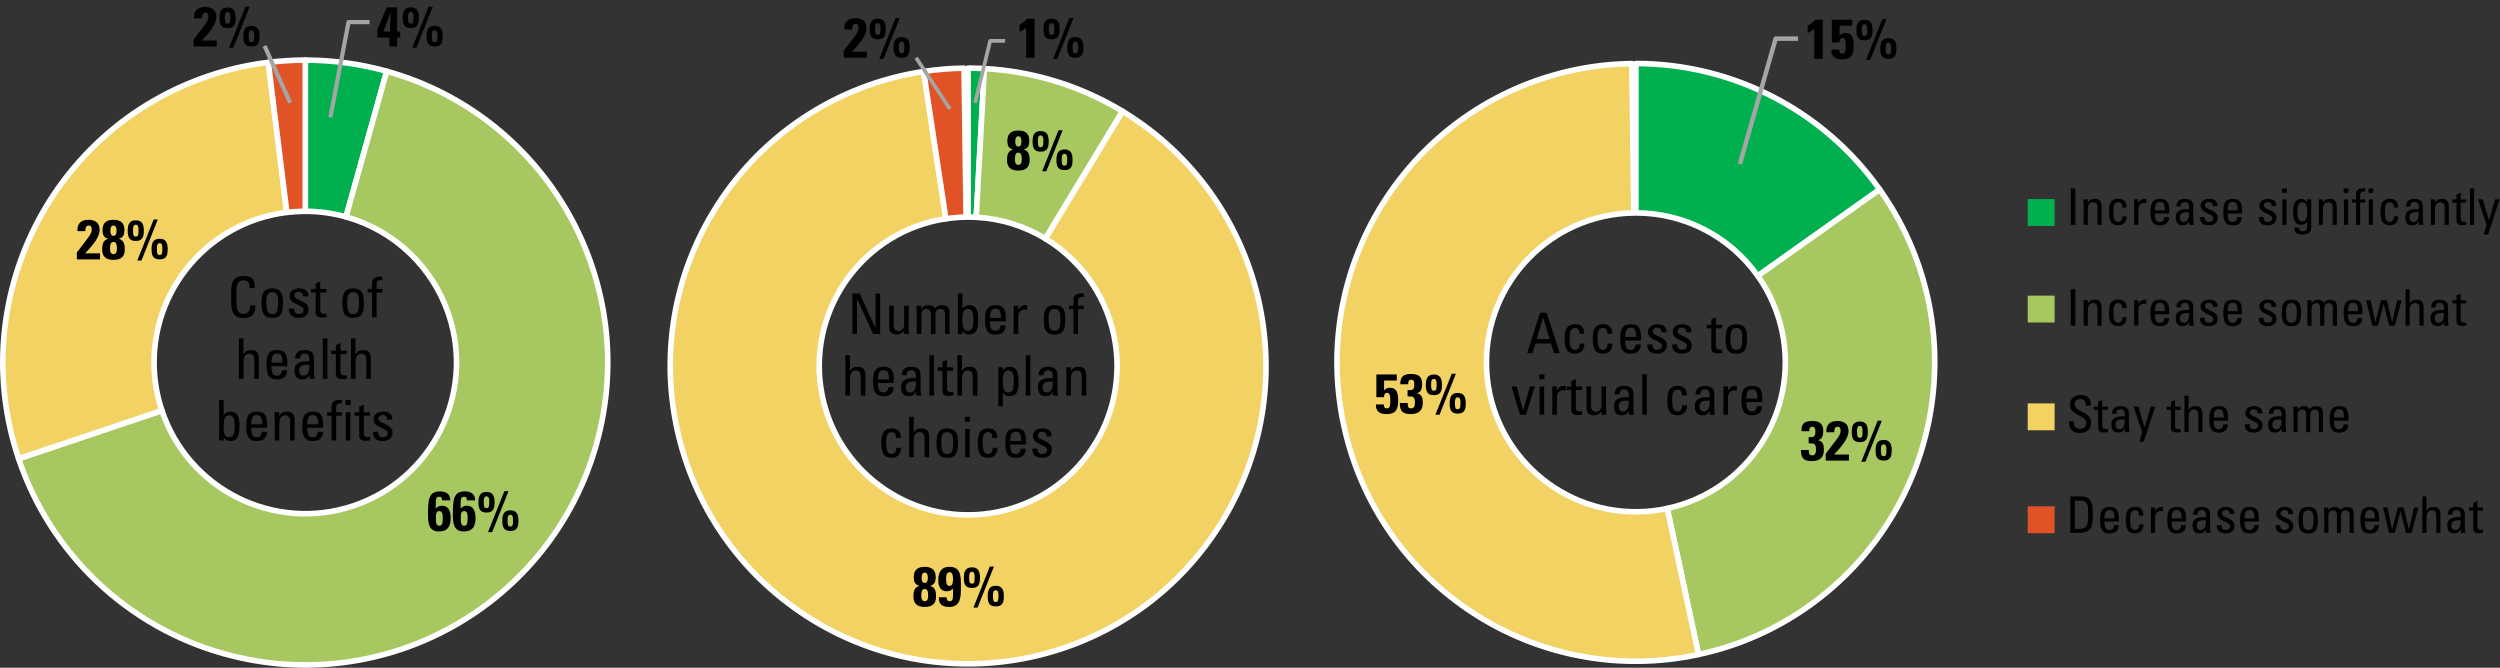 <?xml version="1.0" encoding="utf-8"?>
<!-- Generator: Adobe Illustrator 28.1.0, SVG Export Plug-In . SVG Version: 6.00 Build 0)  -->
<svg version="1.1" id="Layer_1" xmlns="http://www.w3.org/2000/svg" xmlns:xlink="http://www.w3.org/1999/xlink" x="0px" y="0px" viewBox="0 0 446.34 119.22" style="enable-background:new 0 0 446.34 119.22;" xml:space="preserve">
  <rect x="0" y="0" width="446.34" height="119.22" fill="#333333" stroke="none"/>
  <style type="text/css">
	.st0{fill:#00B04F;}
	.st1{fill:none;stroke:#FFFFFF;stroke-linejoin:round;stroke-miterlimit:10;}
	.st2{fill:#A7C861;}
	.st3{fill:#F3D264;}
	.st4{fill:#E15226;}
	.st5{fill:none;stroke:#A6A5A5;stroke-width:0.75;stroke-linejoin:round;stroke-miterlimit:10;}
	.st6{fill:none;stroke:#A6A5A5;stroke-width:0.669;stroke-linejoin:round;stroke-miterlimit:10;}
	.st7{fill:none;stroke:#A6A5A5;stroke-width:0.799;stroke-linejoin:round;stroke-miterlimit:10;}
</style>
  <g>
    <g>
      <path class="st0" d="M54.5,10.73c4.91,0,9.8,0.67,14.54,1.99l-7.27,26c-2.37-0.66-4.81-1-7.27-1V10.73z" />
      <path class="st1" d="M54.5,10.73c4.91,0,9.8,0.67,14.54,1.99l-7.27,26c-2.37-0.66-4.81-1-7.27-1L54.5,10.73z" />
    </g>
    <g>
      <path class="st2" d="M69.04,12.72c28.72,8.03,45.49,37.81,37.46,66.53c-8.03,28.72-37.81,45.49-66.53,37.46
			C22.74,111.9,9.01,98.86,3.32,81.89l25.59-8.59c4.74,14.13,20.04,21.75,34.18,17.01c14.13-4.74,21.75-20.04,17.01-34.18
			c-2.85-8.48-9.71-15-18.33-17.41L69.04,12.72z" />
      <path class="st1" d="M69.04,12.72c28.72,8.03,45.49,37.81,37.46,66.53c-8.03,28.72-37.81,45.49-66.53,37.46
			C22.74,111.9,9.01,98.86,3.32,81.89l25.59-8.59c4.74,14.13,20.04,21.75,34.18,17.01c14.13-4.74,21.75-20.04,17.01-34.18
			c-2.85-8.48-9.71-15-18.33-17.41L69.04,12.72z" />
    </g>
    <g>
      <path class="st3" d="M3.32,81.89c-9.48-28.27,5.74-58.87,34.01-68.36c3.43-1.15,6.97-1.96,10.57-2.4l3.3,26.79
			c-14.8,1.82-25.31,15.3-23.49,30.1c0.22,1.8,0.62,3.57,1.2,5.28L3.32,81.89z" />
      <path class="st1" d="M3.32,81.89c-9.48-28.27,5.74-58.87,34.01-68.36c3.43-1.15,6.97-1.96,10.57-2.4l3.3,26.79
			c-14.8,1.82-25.31,15.3-23.49,30.1c0.22,1.8,0.62,3.57,1.2,5.28L3.32,81.89z" />
    </g>
    <g>
      <path class="st4" d="M47.9,11.14c2.19-0.27,4.4-0.41,6.61-0.41v26.99c-1.1,0-2.21,0.07-3.3,0.2L47.9,11.14z" />
      <path class="st1" d="M47.9,11.14c2.19-0.27,4.4-0.41,6.61-0.41v26.99c-1.1,0-2.21,0.07-3.3,0.2L47.9,11.14z" />
    </g>
    <g>
      <polyline class="st5" points="58.98,20.94 62.23,3.94 65.97,3.94 		" />
    </g>
    <g>
      <line class="st5" x1="51.81" y1="18.35" x2="47.23" y2="8.19" />
    </g>
    <g>
      <g>
        <path d="M67.36,5.3c1.68-3.95,1.68-3.97,1.69-3.98h1.85v4.31h0.55v1.08H70.9V8.3h-1.38V6.71h-2.16V5.3z M69.64,5.63l0.09-3.33
				h-0.02l-1.27,3.33H69.64z" />
        <path d="M71.9,3.21c0-1.04,0.23-1.89,1.44-1.89c1.21,0,1.44,0.85,1.44,1.89c0,1.18-0.32,1.8-1.44,1.8
				C72.22,5.01,71.9,4.39,71.9,3.21z M73.83,3.1c0-0.35,0.02-0.99-0.49-0.99c-0.51,0-0.49,0.64-0.49,0.99
				c0,0.83,0.05,1.12,0.49,1.12C73.78,4.22,73.83,3.93,73.83,3.1z M74.35,8.51h-0.74l2.92-7.32h0.74L74.35,8.51z M76.16,6.5
				c0-1.04,0.23-1.89,1.44-1.89s1.44,0.85,1.44,1.89c0,1.18-0.32,1.8-1.44,1.8C76.48,8.3,76.16,7.68,76.16,6.5z M78.09,6.39
				c0-0.35,0.02-0.99-0.49-0.99s-0.49,0.64-0.49,0.99c0,0.83,0.05,1.12,0.49,1.12C78.04,7.51,78.09,7.22,78.09,6.39z" />
      </g>
    </g>
    <g>
      <g>
        <path d="M78.92,89.33c0.01-0.18-0.02-0.34-0.09-0.45c-0.08-0.12-0.2-0.19-0.4-0.19c-0.62,0-0.64,0.31-0.64,2.08
				c0.39-0.34,0.6-0.48,1.12-0.48c1.3,0,1.55,1.15,1.55,2.22c0,1.45-0.53,2.38-2.1,2.38c-1.82,0-1.95-1.56-1.95-2.99
				c0-2.78,0.15-4.17,2.14-4.17c1.06,0,1.85,0.45,1.84,1.6H78.92z M79.05,92.52c0-0.88-0.11-1.27-0.64-1.27
				c-0.55,0-0.59,0.51-0.59,1.39c0,0.41,0,1.23,0.58,1.23C78.88,93.86,79.05,93.6,79.05,92.52z" />
        <path d="M83.36,89.33c0.01-0.18-0.02-0.34-0.09-0.45c-0.08-0.12-0.2-0.19-0.4-0.19c-0.62,0-0.64,0.31-0.64,2.08
				c0.39-0.34,0.6-0.48,1.12-0.48c1.3,0,1.55,1.15,1.55,2.22c0,1.45-0.53,2.38-2.1,2.38c-1.82,0-1.95-1.56-1.95-2.99
				c0-2.78,0.15-4.17,2.14-4.17c1.06,0,1.85,0.45,1.84,1.6H83.36z M83.49,92.52c0-0.88-0.11-1.27-0.64-1.27
				c-0.55,0-0.59,0.51-0.59,1.39c0,0.41,0,1.23,0.58,1.23C83.32,93.86,83.49,93.6,83.49,92.52z" />
        <path d="M85.42,89.71c0-1.04,0.23-1.89,1.44-1.89c1.21,0,1.44,0.85,1.44,1.89c0,1.18-0.32,1.8-1.44,1.8
				C85.74,91.51,85.42,90.89,85.42,89.71z M87.35,89.6c0-0.35,0.02-0.99-0.49-0.99c-0.51,0-0.49,0.64-0.49,0.99
				c0,0.83,0.05,1.12,0.49,1.12C87.3,90.72,87.35,90.43,87.35,89.6z M87.87,95h-0.74l2.92-7.32h0.74L87.87,95z M89.68,93
				c0-1.04,0.23-1.89,1.44-1.89s1.44,0.85,1.44,1.89c0,1.18-0.32,1.8-1.44,1.8C90,94.79,89.68,94.17,89.68,93z M91.6,92.89
				c0-0.35,0.02-0.99-0.49-0.99s-0.49,0.64-0.49,0.99c0,0.83,0.05,1.12,0.49,1.12C91.55,94,91.6,93.72,91.6,92.89z" />
      </g>
    </g>
    <g>
      <g>
        <path d="M13.72,46.31v-1.23c2.2-2.93,2.66-3.27,2.66-4.14c0-0.35-0.13-0.68-0.53-0.68c-0.58,0-0.61,0.55-0.61,1h-1.41
				c-0.1-1.3,0.63-2.02,1.92-2.02c1.21,0,2.04,0.49,2.04,1.8c0,1.57-1.83,3.35-2.59,4.19h2.66v1.08H13.72z" />
        <path d="M18.24,44.52c0-0.86,0.13-1.57,1.03-1.89v-0.02c-0.79-0.2-0.97-0.78-0.97-1.52c0-1.27,0.67-1.85,1.96-1.85
				c1.29,0,1.96,0.58,1.96,1.85c0,0.74-0.18,1.32-0.97,1.52v0.02c0.9,0.32,1.03,1.03,1.03,1.89c0,1.31-0.7,1.88-2.02,1.88
				S18.24,45.83,18.24,44.52z M19.65,44.43c0,0.4,0.07,0.95,0.61,0.95s0.61-0.55,0.61-0.95c0-0.42,0.02-1.24-0.61-1.24
				C19.63,43.19,19.65,44.01,19.65,44.43z M19.71,41.17c0,0.36,0.05,0.94,0.55,0.94s0.55-0.58,0.55-0.94c0-0.34-0.06-0.91-0.55-0.91
				S19.71,40.83,19.71,41.17z" />
        <path d="M22.8,41.22c0-1.04,0.23-1.89,1.44-1.89c1.21,0,1.44,0.85,1.44,1.89c0,1.18-0.32,1.8-1.44,1.8
				C23.12,43.02,22.8,42.4,22.8,41.22z M24.73,41.11c0-0.35,0.02-0.99-0.49-0.99c-0.51,0-0.49,0.64-0.49,0.99
				c0,0.83,0.05,1.12,0.49,1.12C24.68,42.23,24.73,41.94,24.73,41.11z M25.25,46.52h-0.74l2.92-7.32h0.74L25.25,46.52z M27.06,44.51
				c0-1.04,0.23-1.89,1.44-1.89s1.44,0.85,1.44,1.89c0,1.18-0.32,1.8-1.44,1.8C27.38,46.31,27.06,45.69,27.06,44.51z M28.99,44.4
				c0-0.35,0.02-0.99-0.49-0.99s-0.49,0.64-0.49,0.99c0,0.83,0.05,1.12,0.49,1.12C28.94,45.52,28.99,45.23,28.99,44.4z" />
      </g>
    </g>
    <g>
      <g>
        <path d="M34.55,8.31V7.08c2.2-2.93,2.66-3.27,2.66-4.14c0-0.35-0.13-0.68-0.53-0.68c-0.58,0-0.61,0.55-0.61,1h-1.41
				c-0.1-1.3,0.63-2.02,1.92-2.02c1.21,0,2.04,0.49,2.04,1.8c0,1.57-1.83,3.35-2.59,4.19h2.66v1.08H34.55z" />
        <path d="M39.19,3.22c0-1.04,0.23-1.89,1.44-1.89c1.21,0,1.44,0.85,1.44,1.89c0,1.18-0.32,1.8-1.44,1.8
				C39.51,5.02,39.19,4.4,39.19,3.22z M41.12,3.11c0-0.35,0.02-0.99-0.49-0.99c-0.51,0-0.49,0.64-0.49,0.99
				c0,0.83,0.05,1.12,0.49,1.12C41.07,4.23,41.12,3.94,41.12,3.11z M41.64,8.52H40.9l2.92-7.32h0.74L41.64,8.52z M43.45,6.51
				c0-1.04,0.23-1.89,1.44-1.89s1.44,0.85,1.44,1.89c0,1.18-0.32,1.8-1.44,1.8C43.77,8.31,43.45,7.69,43.45,6.51z M45.38,6.4
				c0-0.35,0.02-0.99-0.49-0.99S44.4,6.05,44.4,6.4c0,0.83,0.05,1.12,0.49,1.12C45.33,7.52,45.38,7.23,45.38,6.4z" />
      </g>
    </g>
    <g>
      <g>
        <path d="M44.54,51.41c0.01-0.41-0.02-0.82-0.21-1.05c-0.19-0.23-0.62-0.31-0.81-0.31c-0.76,0-1.06,0.46-1.09,0.56
				c-0.03,0.08-0.21,0.26-0.21,1.5v1.93c0,1.77,0.58,1.98,1.29,1.98c0.28,0,1.13-0.1,1.14-1.51h0.95c0.04,2.28-1.57,2.28-2.04,2.28
				c-0.9,0-2.28-0.06-2.28-2.86v-2.04c0-2.04,0.9-2.62,2.32-2.62c1.43,0,1.98,0.74,1.89,2.14H44.54z" />
        <path d="M46.69,54.19c0-1.48,0.17-2.7,1.92-2.7s1.92,1.22,1.92,2.7c0,2.23-0.85,2.55-1.92,2.55S46.69,56.42,46.69,54.19z
				 M49.67,53.84c0-1.38-0.43-1.68-1.06-1.68c-0.63,0-1.06,0.3-1.06,1.68c0,1.64,0.21,2.23,1.06,2.23S49.67,55.48,49.67,53.84z" />
        <path d="M53.32,56.74c-1.09,0-1.77-0.48-1.74-1.64h0.93c0,0.29,0.01,0.97,0.84,0.97c0.49,0,0.87-0.25,0.87-0.77
				c0-0.9-2.52-0.92-2.52-2.43c0-0.53,0.32-1.38,1.74-1.38c0.9,0,1.67,0.43,1.6,1.43h-0.91c0.01-0.53-0.27-0.81-0.79-0.81
				c-0.44,0-0.78,0.24-0.78,0.68c0,0.89,2.52,0.87,2.52,2.41C55.08,56.31,54.32,56.74,53.32,56.74z" />
        <path d="M56.36,51.59v-0.97l0.82-0.37v1.34h1.1v0.62h-1.1v3.09c0,0.32,0,0.73,0.75,0.73c0.06,0,0.19-0.02,0.37-0.04v0.63
				c-0.27,0.02-0.54,0.08-0.81,0.08c-0.78,0-1.13-0.32-1.13-0.9v-3.59h-0.83v-0.62H56.36z" />
        <path d="M61.13,54.19c0-1.48,0.17-2.7,1.92-2.7c1.75,0,1.92,1.22,1.92,2.7c0,2.23-0.85,2.55-1.92,2.55
				C61.98,56.74,61.13,56.42,61.13,54.19z M64.11,53.84c0-1.38-0.43-1.68-1.06-1.68c-0.63,0-1.06,0.3-1.06,1.68
				c0,1.64,0.21,2.23,1.06,2.23S64.11,55.48,64.11,53.84z" />
        <path d="M66.42,51.59v-0.98c0-1.02,0.72-1.22,1.45-1.22c0.17,0,0.27,0.01,0.39,0.03v0.59c-0.87-0.06-1.02,0.31-1.02,0.72v0.86
				h1.02v0.62h-1.02v4.43h-0.82v-4.43h-0.78v-0.62H66.42z" />
        <path d="M45.4,67.64v-3.42c0-0.62-0.2-1.06-0.9-1.06c-0.82,0-1.03,0.66-1.03,1.51v2.97h-0.82v-7.22h0.82v2.82h0.04
				c0.33-0.59,0.71-0.75,1.37-0.75c0.86,0,1.34,0.43,1.34,1.57v3.58H45.4z" />
        <path d="M48.46,65.38c0,1.41,0.38,1.69,1.02,1.69c0.56,0,0.85-0.45,0.88-0.96h0.9c-0.01,1.12-0.7,1.63-1.76,1.63
				c-1.07,0-1.92-0.32-1.92-2.55c0-1.48,0.17-2.7,1.92-2.7c1.44,0,1.8,0.79,1.8,2.46v0.43H48.46z M50.43,64.76
				c0-1.47-0.41-1.65-1.01-1.65c-0.52,0-0.95,0.25-0.96,1.65H50.43z" />
        <path d="M55.26,66.91h-0.02c-0.25,0.58-0.64,0.83-1.27,0.83c-1.07,0-1.38-0.69-1.38-1.66c0-1.53,1.5-1.6,2.65-1.57
				c0.02-0.67,0.03-1.4-0.85-1.4c-0.55,0-0.84,0.37-0.79,0.9h-0.89c0.04-1.13,0.64-1.52,1.71-1.52c1.3,0,1.64,0.67,1.64,1.52v2.43
				c0,0.4,0.04,0.81,0.1,1.2h-0.9V66.91z M53.41,66.14c0,0.49,0.24,0.93,0.79,0.93c0.5,0,1.12-0.31,1.04-1.94
				C54.46,65.14,53.41,65.07,53.41,66.14z" />
        <path d="M58.46,67.64h-0.82v-7.22h0.82V67.64z" />
        <path d="M59.97,62.59v-0.97l0.82-0.37v1.34h1.1v0.62h-1.1v3.09c0,0.32,0,0.73,0.75,0.73c0.06,0,0.19-0.02,0.37-0.04v0.63
				c-0.27,0.02-0.54,0.08-0.81,0.08c-0.78,0-1.13-0.32-1.13-0.9v-3.59h-0.83v-0.62H59.97z" />
        <path d="M65.4,67.64v-3.42c0-0.62-0.2-1.06-0.9-1.06c-0.82,0-1.03,0.66-1.03,1.51v2.97h-0.82v-7.22h0.82v2.82h0.04
				c0.33-0.59,0.71-0.75,1.37-0.75c0.86,0,1.34,0.43,1.34,1.57v3.58H65.4z" />
        <path d="M39.94,78.64h-0.82v-7.22h0.82v2.68h0.03c0.28-0.4,0.63-0.61,1.11-0.61c1.63,0,1.67,1.45,1.67,2.71
				c0,2.22-0.82,2.54-1.63,2.54c-0.53,0-0.88-0.23-1.16-0.7h-0.02V78.64z M40.86,78.06c1.03,0,1.03-1.1,1.03-1.86
				c0-1.35-0.12-2.05-1-2.05c-0.91,0-0.95,1.08-0.95,1.75C39.94,76.68,39.85,78.06,40.86,78.06z" />
        <path d="M44.85,76.38c0,1.41,0.38,1.69,1.02,1.69c0.56,0,0.85-0.45,0.88-0.96h0.9c-0.01,1.12-0.7,1.63-1.76,1.63
				c-1.07,0-1.92-0.32-1.92-2.55c0-1.48,0.17-2.7,1.92-2.7c1.44,0,1.8,0.79,1.8,2.46v0.43H44.85z M46.82,75.76
				c0-1.47-0.41-1.65-1.01-1.65c-0.52,0-0.95,0.25-0.96,1.65H46.82z" />
        <path d="M51.79,78.64v-3.5c0-0.54-0.19-0.98-0.89-0.98c-0.9,0-1.03,0.8-1.03,1.49v2.99h-0.82v-4c0-0.35-0.02-0.7-0.05-1.05h0.87
				v0.65h0.04c0.32-0.57,0.7-0.75,1.35-0.75c1.08,0,1.35,0.65,1.35,1.65v3.5H51.79z" />
        <path d="M54.85,76.38c0,1.41,0.38,1.69,1.02,1.69c0.56,0,0.85-0.45,0.88-0.96h0.9c-0.01,1.12-0.7,1.63-1.76,1.63
				c-1.07,0-1.92-0.32-1.92-2.55c0-1.48,0.17-2.7,1.92-2.7c1.44,0,1.8,0.79,1.8,2.46v0.43H54.85z M56.82,75.76
				c0-1.47-0.41-1.65-1.01-1.65c-0.52,0-0.95,0.25-0.96,1.65H56.82z" />
        <path d="M59.2,73.59v-0.98c0-1.02,0.72-1.22,1.45-1.22c0.17,0,0.27,0.01,0.39,0.03v0.59c-0.87-0.06-1.02,0.31-1.02,0.72v0.86
				h1.02v0.62h-1.02v4.43H59.2v-4.43h-0.78v-0.62H59.2z M61.69,71.42h0.92v0.88h-0.92V71.42z M62.56,78.64h-0.82v-5.05h0.82V78.64z" />
        <path d="M64.14,73.59v-0.97l0.82-0.37v1.34h1.1v0.62h-1.1v3.09c0,0.32,0,0.73,0.75,0.73c0.06,0,0.19-0.02,0.37-0.04v0.63
				c-0.27,0.02-0.54,0.08-0.81,0.08c-0.78,0-1.13-0.32-1.13-0.9v-3.59h-0.83v-0.62H64.14z" />
        <path d="M68.32,78.73c-1.09,0-1.77-0.48-1.74-1.64h0.93c0,0.29,0.01,0.97,0.84,0.97c0.49,0,0.87-0.25,0.87-0.77
				c0-0.9-2.52-0.92-2.52-2.43c0-0.53,0.32-1.38,1.74-1.38c0.9,0,1.67,0.43,1.6,1.43h-0.91c0.01-0.53-0.27-0.81-0.79-0.81
				c-0.44,0-0.78,0.24-0.78,0.68c0,0.89,2.52,0.87,2.52,2.41C70.08,78.31,69.32,78.73,68.32,78.73z" />
      </g>
    </g>
    <g>
      <path class="st0" d="M172.85,12.16c0.97,0,1.93,0.03,2.9,0.08l-1.45,26.55c-0.48-0.03-0.97-0.04-1.45-0.04V12.16z" />
      <path class="st1" d="M172.85,12.16c0.97,0,1.93,0.03,2.9,0.08l-1.45,26.55c-0.48-0.03-0.97-0.04-1.45-0.04L172.85,12.16z" />
    </g>
    <g>
      <path class="st2" d="M175.74,12.24c8.73,0.48,17.2,3.1,24.68,7.63l-13.79,22.73c-3.74-2.27-7.98-3.58-12.34-3.81L175.74,12.24z" />
      <path class="st1" d="M175.74,12.24c8.73,0.48,17.2,3.1,24.68,7.63l-13.79,22.73c-3.74-2.27-7.98-3.58-12.34-3.81L175.74,12.24z" />
    </g>
    <g>
      <path class="st3" d="M200.42,19.87c25.11,15.23,33.12,47.93,17.89,73.04c-15.23,25.11-47.93,33.12-73.04,17.89
			c-25.11-15.23-33.12-47.93-17.89-73.04c8.18-13.49,21.93-22.65,37.53-25l3.97,26.29c-14.52,2.19-24.51,15.74-22.32,30.26
			c2.19,14.52,15.74,24.51,30.26,22.32c14.52-2.19,24.51-15.74,22.32-30.26c-1.18-7.8-5.76-14.67-12.5-18.76L200.42,19.87z" />
      <path class="st1" d="M200.42,19.87c25.11,15.23,33.12,47.93,17.89,73.04s-47.93,33.12-73.04,17.89
			c-25.11-15.23-33.12-47.93-17.89-73.04c8.18-13.49,21.93-22.65,37.53-25l3.97,26.29c-14.52,2.19-24.51,15.74-22.32,30.26
			c2.19,14.52,15.74,24.51,30.26,22.32c14.52-2.19,24.51-15.74,22.32-30.26c-1.18-7.8-5.76-14.67-12.5-18.76L200.42,19.87z" />
    </g>
    <g>
      <path class="st4" d="M164.9,12.76c2.39-0.36,4.8-0.56,7.22-0.59l0.36,26.59c-1.21,0.02-2.41,0.12-3.61,0.3L164.9,12.76z" />
      <path class="st1" d="M164.9,12.76c2.39-0.36,4.8-0.56,7.22-0.59l0.36,26.59c-1.21,0.02-2.41,0.12-3.61,0.3L164.9,12.76z" />
    </g>
    <g>
      <polyline class="st6" points="174.1,18.35 176.78,7.3 179.45,7.3 		" />
    </g>
    <g>
      <line class="st6" x1="169.58" y1="19.45" x2="163.56" y2="10.31" />
    </g>
    <g>
      <g>
        <g>
          <path d="M182.03,4.41c0.5-0.28,0.99-0.61,1.35-1.08h1.34v6.98h-1.51V4.94c-0.36,0.3-0.77,0.56-1.18,0.78V4.41z" />
          <path d="M186.3,5.22c0-1.04,0.23-1.89,1.44-1.89c1.21,0,1.44,0.85,1.44,1.89c0,1.18-0.32,1.8-1.44,1.8
					C186.62,7.02,186.3,6.4,186.3,5.22z M188.23,5.11c0-0.35,0.02-0.99-0.49-0.99c-0.51,0-0.49,0.64-0.49,0.99
					c0,0.83,0.05,1.12,0.49,1.12C188.18,6.23,188.23,5.94,188.23,5.11z M188.75,10.52h-0.74l2.92-7.32h0.74L188.75,10.52z
					 M190.55,8.51c0-1.04,0.23-1.89,1.44-1.89s1.44,0.85,1.44,1.89c0,1.18-0.32,1.8-1.44,1.8C190.87,10.31,190.55,9.69,190.55,8.51z
					 M192.48,8.4c0-0.35,0.02-0.99-0.49-0.99s-0.49,0.64-0.49,0.99c0,0.83,0.05,1.12,0.49,1.12C192.43,9.52,192.48,9.23,192.48,8.4z
					" />
        </g>
      </g>
    </g>
    <g>
      <g>
        <g>
          <path d="M179.79,28.58c0-0.86,0.13-1.57,1.03-1.89v-0.02c-0.79-0.2-0.97-0.78-0.97-1.52c0-1.27,0.67-1.85,1.96-1.85
					c1.29,0,1.96,0.58,1.96,1.85c0,0.74-0.18,1.32-0.97,1.52v0.02c0.9,0.32,1.03,1.03,1.03,1.89c0,1.31-0.7,1.88-2.02,1.88
					S179.79,29.89,179.79,28.58z M181.2,28.49c0,0.4,0.07,0.95,0.61,0.95s0.61-0.55,0.61-0.95c0-0.42,0.02-1.24-0.61-1.24
					C181.18,27.25,181.2,28.07,181.2,28.49z M181.26,25.23c0,0.36,0.05,0.94,0.55,0.94c0.5,0,0.55-0.58,0.55-0.94
					c0-0.34-0.06-0.91-0.55-0.91S181.26,24.89,181.26,25.23z" />
          <path d="M184.35,25.28c0-1.04,0.23-1.89,1.44-1.89c1.21,0,1.44,0.85,1.44,1.89c0,1.18-0.32,1.8-1.44,1.8
					C184.67,27.08,184.35,26.46,184.35,25.28z M186.28,25.17c0-0.35,0.02-0.99-0.49-0.99c-0.51,0-0.49,0.64-0.49,0.99
					c0,0.83,0.05,1.12,0.49,1.12C186.23,26.29,186.28,26,186.28,25.17z M186.8,30.58h-0.74l2.92-7.32h0.74L186.8,30.58z
					 M188.61,28.57c0-1.04,0.23-1.89,1.44-1.89s1.44,0.85,1.44,1.89c0,1.18-0.32,1.8-1.44,1.8
					C188.93,30.37,188.61,29.75,188.61,28.57z M190.54,28.46c0-0.35,0.02-0.99-0.49-0.99s-0.49,0.64-0.49,0.99
					c0,0.83,0.05,1.12,0.49,1.12C190.49,29.58,190.54,29.29,190.54,28.46z" />
        </g>
      </g>
    </g>
    <g>
      <g>
        <g>
          <path d="M163.08,106.48c0-0.86,0.13-1.57,1.03-1.89v-0.02c-0.79-0.2-0.97-0.78-0.97-1.52c0-1.27,0.67-1.85,1.96-1.85
					c1.29,0,1.96,0.58,1.96,1.85c0,0.74-0.18,1.32-0.97,1.52v0.02c0.9,0.32,1.03,1.03,1.03,1.89c0,1.31-0.7,1.88-2.02,1.88
					S163.08,107.79,163.08,106.48z M164.49,106.39c0,0.4,0.07,0.95,0.61,0.95s0.61-0.55,0.61-0.95c0-0.42,0.02-1.24-0.61-1.24
					C164.47,105.15,164.49,105.97,164.49,106.39z M164.55,103.13c0,0.36,0.05,0.94,0.55,0.94c0.5,0,0.55-0.58,0.55-0.94
					c0-0.34-0.06-0.91-0.55-0.91S164.55,102.79,164.55,103.13z" />
          <path d="M169.01,106.63c0,0.18,0.02,0.36,0.1,0.49s0.21,0.22,0.42,0.22c0.7,0,0.62-0.57,0.62-2.23
					c-0.32,0.32-0.71,0.46-1.16,0.46c-1.07,0-1.48-0.96-1.48-1.89c0-1.37,0.42-2.48,1.99-2.48c2.07,0,2.06,1.65,2.06,3.61
					c0,1.72-0.03,3.55-2.07,3.55c-1.21,0-1.91-0.41-1.88-1.73H169.01z M169.52,104.61c0.6,0,0.63-0.81,0.63-1.24
					c0-0.44-0.02-1.21-0.62-1.21c-0.61,0-0.61,0.81-0.61,1.24S168.92,104.61,169.52,104.61z" />
          <path d="M172.08,103.18c0-1.04,0.23-1.89,1.44-1.89c1.21,0,1.44,0.85,1.44,1.89c0,1.18-0.32,1.8-1.44,1.8
					C172.4,104.98,172.08,104.36,172.08,103.18z M174.01,103.07c0-0.35,0.02-0.99-0.49-0.99c-0.51,0-0.49,0.64-0.49,0.99
					c0,0.83,0.05,1.12,0.49,1.12C173.96,104.19,174.01,103.9,174.01,103.07z M174.53,108.48h-0.74l2.92-7.32h0.74L174.53,108.48z
					 M176.34,106.47c0-1.04,0.23-1.89,1.44-1.89s1.44,0.85,1.44,1.89c0,1.18-0.32,1.8-1.44,1.8
					C176.65,108.27,176.34,107.65,176.34,106.47z M178.26,106.36c0-0.35,0.02-0.99-0.49-0.99s-0.49,0.64-0.49,0.99
					c0,0.83,0.05,1.12,0.49,1.12C178.21,107.48,178.26,107.19,178.26,106.36z" />
        </g>
      </g>
    </g>
    <g>
      <g>
        <g>
          <path d="M150.63,10.31V9.08c2.2-2.93,2.66-3.27,2.66-4.14c0-0.35-0.13-0.68-0.53-0.68c-0.58,0-0.61,0.55-0.61,1h-1.41
					c-0.1-1.3,0.63-2.02,1.92-2.02c1.21,0,2.04,0.49,2.04,1.8c0,1.57-1.83,3.35-2.59,4.19h2.66v1.08H150.63z" />
          <path d="M155.27,5.22c0-1.04,0.23-1.89,1.44-1.89c1.21,0,1.44,0.85,1.44,1.89c0,1.18-0.32,1.8-1.44,1.8
					C155.59,7.02,155.27,6.4,155.27,5.22z M157.2,5.11c0-0.35,0.02-0.99-0.49-0.99c-0.51,0-0.49,0.64-0.49,0.99
					c0,0.83,0.05,1.12,0.49,1.12C157.15,6.23,157.2,5.94,157.2,5.11z M157.72,10.52h-0.74l2.92-7.32h0.74L157.72,10.52z
					 M159.53,8.51c0-1.04,0.23-1.89,1.44-1.89s1.44,0.85,1.44,1.89c0,1.18-0.32,1.8-1.44,1.8C159.85,10.31,159.53,9.69,159.53,8.51z
					 M161.46,8.4c0-0.35,0.02-0.99-0.49-0.99s-0.49,0.64-0.49,0.99c0,0.83,0.05,1.12,0.49,1.12C161.41,9.52,161.46,9.23,161.46,8.4z
					" />
        </g>
      </g>
    </g>
    <g>
      <g>
        <path d="M157.14,52.41v7.22h-1.26l-2.85-6.26h-0.02v6.26h-0.82v-7.22h1.3l2.81,6.18h0.02v-6.18H157.14z" />
        <path d="M161.42,54.58h0.82v4c0,0.35,0.02,0.7,0.05,1.05h-0.87v-0.61h-0.03c-0.27,0.46-0.75,0.71-1.28,0.71
				c-0.88,0-1.36-0.44-1.36-1.3v-3.85h0.82v3.5c0,0.61,0.28,1.02,0.86,1.02c0.44,0,0.99-0.33,0.99-1.17V54.58z" />
        <path d="M166.2,59.63v-3.5c0-0.51-0.14-0.98-0.8-0.98c-0.25,0-0.59,0.15-0.71,0.34c-0.15,0.25-0.19,0.55-0.19,0.74v3.4h-0.82v-4
				c0-0.35-0.02-0.7-0.05-1.05h0.87v0.63h0.02c0.24-0.54,0.67-0.73,1.26-0.73c0.46,0,0.99,0.19,1.18,0.65
				c0.28-0.54,0.74-0.65,1.2-0.65c0.53,0,1.38,0.12,1.38,1.31v3.84h-0.82v-3.5c0-0.51-0.14-0.98-0.8-0.98
				c-0.31,0-0.4,0.01-0.62,0.19c-0.24,0.2-0.28,0.7-0.28,0.89v3.4H166.2z" />
        <path d="M171.83,59.63h-0.82v-7.22h0.82v2.68h0.03c0.28-0.4,0.63-0.61,1.11-0.61c1.63,0,1.67,1.45,1.67,2.71
				c0,2.22-0.82,2.54-1.63,2.54c-0.53,0-0.88-0.23-1.16-0.7h-0.02V59.63z M172.75,59.06c1.03,0,1.03-1.1,1.03-1.86
				c0-1.35-0.12-2.05-1-2.05c-0.91,0-0.95,1.08-0.95,1.75C171.83,57.67,171.74,59.06,172.75,59.06z" />
        <path d="M176.74,57.37c0,1.41,0.38,1.69,1.02,1.69c0.56,0,0.85-0.45,0.88-0.96h0.9c-0.01,1.12-0.7,1.63-1.76,1.63
				c-1.07,0-1.92-0.32-1.92-2.55c0-1.48,0.17-2.7,1.92-2.7c1.44,0,1.8,0.79,1.8,2.46v0.43H176.74z M178.71,56.75
				c0-1.47-0.41-1.65-1.01-1.65c-0.52,0-0.95,0.25-0.96,1.65H178.71z" />
        <path d="M181.8,55.34h0.02c0.34-0.77,0.76-0.86,1.56-0.86v0.85c-0.07-0.01-0.15-0.02-0.22-0.03c-0.07-0.01-0.14-0.02-0.22-0.02
				c-0.91,0-1.14,0.69-1.14,1.37v2.98h-0.82v-5.05h0.82V55.34z" />
        <path d="M186.36,57.18c0-1.48,0.17-2.7,1.92-2.7s1.92,1.22,1.92,2.7c0,2.23-0.85,2.55-1.92,2.55S186.36,59.41,186.36,57.18z
				 M189.33,56.83c0-1.38-0.43-1.68-1.06-1.68c-0.63,0-1.06,0.3-1.06,1.68c0,1.64,0.21,2.23,1.06,2.23S189.33,58.47,189.33,56.83z" />
        <path d="M191.65,54.58V53.6c0-1.02,0.72-1.22,1.45-1.22c0.17,0,0.27,0.01,0.39,0.03V53c-0.87-0.06-1.02,0.31-1.02,0.72v0.86h1.02
				v0.62h-1.02v4.43h-0.82V55.2h-0.78v-0.62H191.65z" />
        <path d="M153.68,70.63v-3.42c0-0.62-0.2-1.06-0.9-1.06c-0.82,0-1.03,0.66-1.03,1.51v2.97h-0.82v-7.22h0.82v2.82h0.04
				c0.33-0.59,0.71-0.75,1.37-0.75c0.86,0,1.34,0.43,1.34,1.57v3.58H153.68z" />
        <path d="M156.75,68.37c0,1.41,0.38,1.69,1.02,1.69c0.56,0,0.85-0.45,0.88-0.96h0.9c-0.01,1.12-0.7,1.63-1.76,1.63
				c-1.07,0-1.92-0.32-1.92-2.55c0-1.48,0.17-2.7,1.92-2.7c1.44,0,1.8,0.79,1.8,2.46v0.43H156.75z M158.71,67.75
				c0-1.47-0.41-1.65-1.01-1.65c-0.52,0-0.95,0.25-0.96,1.65H158.71z" />
        <path d="M163.54,69.9h-0.02c-0.25,0.58-0.64,0.83-1.27,0.83c-1.07,0-1.38-0.69-1.38-1.66c0-1.53,1.5-1.6,2.65-1.57
				c0.02-0.67,0.03-1.4-0.85-1.4c-0.55,0-0.84,0.37-0.79,0.9H161c0.04-1.13,0.64-1.52,1.71-1.52c1.3,0,1.64,0.67,1.64,1.52v2.43
				c0,0.4,0.04,0.81,0.1,1.2h-0.9V69.9z M161.7,69.13c0,0.49,0.24,0.93,0.79,0.93c0.5,0,1.12-0.31,1.04-1.94
				C162.74,68.13,161.7,68.06,161.7,69.13z" />
        <path d="M166.75,70.63h-0.82v-7.22h0.82V70.63z" />
        <path d="M168.26,65.58v-0.97l0.82-0.37v1.34h1.1v0.62h-1.1v3.09c0,0.32,0,0.73,0.75,0.73c0.06,0,0.19-0.02,0.37-0.04v0.63
				c-0.27,0.02-0.54,0.08-0.81,0.08c-0.78,0-1.13-0.32-1.13-0.9V66.2h-0.83v-0.62H168.26z" />
        <path d="M173.68,70.63v-3.42c0-0.62-0.2-1.06-0.9-1.06c-0.82,0-1.03,0.66-1.03,1.51v2.97h-0.82v-7.22h0.82v2.82h0.04
				c0.33-0.59,0.71-0.75,1.37-0.75c0.86,0,1.34,0.43,1.34,1.57v3.58H173.68z" />
        <path d="M179.05,66.18h0.02c0.28-0.47,0.63-0.7,1.16-0.7c0.81,0,1.63,0.32,1.63,2.54c0,1.26-0.04,2.71-1.67,2.71
				c-0.48,0-0.83-0.21-1.11-0.61h-0.03v2.42h-0.82v-6.96h0.82V66.18z M181,68.02c0-0.76,0-1.87-1.03-1.87
				c-1.01,0-0.92,1.4-0.92,2.17c0,0.67,0.04,1.74,0.95,1.74C180.88,70.06,181,69.37,181,68.02z" />
        <path d="M183.96,70.63h-0.82v-7.22h0.82V70.63z" />
        <path d="M187.98,69.9h-0.02c-0.25,0.58-0.64,0.83-1.27,0.83c-1.07,0-1.38-0.69-1.38-1.66c0-1.53,1.5-1.6,2.65-1.57
				c0.02-0.67,0.03-1.4-0.85-1.4c-0.55,0-0.84,0.37-0.79,0.9h-0.89c0.04-1.13,0.64-1.52,1.71-1.52c1.3,0,1.64,0.67,1.64,1.52v2.43
				c0,0.4,0.04,0.81,0.1,1.2h-0.9V69.9z M186.13,69.13c0,0.49,0.24,0.93,0.79,0.93c0.5,0,1.12-0.31,1.04-1.94
				C187.18,68.13,186.13,68.06,186.13,69.13z" />
        <path d="M193.12,70.63v-3.5c0-0.54-0.19-0.98-0.89-0.98c-0.9,0-1.03,0.8-1.03,1.49v2.99h-0.82v-4c0-0.35-0.02-0.7-0.05-1.05h0.87
				v0.65h0.04c0.32-0.57,0.7-0.75,1.35-0.75c1.08,0,1.35,0.65,1.35,1.65v3.5H193.12z" />
        <path d="M159.97,78.2c0.02-0.83-0.39-1.05-0.7-1.05c-0.63,0-1.06,0.3-1.06,1.68c0,1.64,0.21,2.23,1.06,2.23
				c0.19,0,0.76-0.2,0.73-1.11h0.86c0.03,1.42-1.03,1.78-1.59,1.78c-1.07,0-1.92-0.32-1.92-2.55c0-1.48,0.17-2.7,1.92-2.7
				c1.01,0,1.6,0.59,1.55,1.72H159.97z" />
        <path d="M165.07,81.63v-3.42c0-0.62-0.2-1.06-0.9-1.06c-0.82,0-1.03,0.66-1.03,1.51v2.97h-0.82v-7.22h0.82v2.82h0.04
				c0.33-0.59,0.71-0.75,1.37-0.75c0.86,0,1.34,0.43,1.34,1.57v3.58H165.07z" />
        <path d="M167.2,79.18c0-1.48,0.17-2.7,1.92-2.7s1.92,1.22,1.92,2.7c0,2.23-0.85,2.55-1.92,2.55S167.2,81.41,167.2,79.18z
				 M170.17,78.83c0-1.38-0.43-1.68-1.06-1.68c-0.63,0-1.06,0.3-1.06,1.68c0,1.64,0.21,2.23,1.06,2.23S170.17,80.47,170.17,78.83z" />
        <path d="M172.27,74.41h0.92v0.88h-0.92V74.41z M173.13,81.63h-0.82v-5.05h0.82V81.63z" />
        <path d="M177.19,78.2c0.02-0.83-0.39-1.05-0.7-1.05c-0.63,0-1.06,0.3-1.06,1.68c0,1.64,0.21,2.23,1.06,2.23
				c0.19,0,0.76-0.2,0.73-1.11h0.86c0.03,1.42-1.03,1.78-1.59,1.78c-1.07,0-1.92-0.32-1.92-2.55c0-1.48,0.17-2.7,1.92-2.7
				c1.01,0,1.6,0.59,1.55,1.72H177.19z" />
        <path d="M180.35,79.37c0,1.41,0.38,1.69,1.02,1.69c0.56,0,0.85-0.45,0.88-0.96h0.9c-0.01,1.12-0.7,1.63-1.76,1.63
				c-1.07,0-1.92-0.32-1.92-2.55c0-1.48,0.17-2.7,1.92-2.7c1.44,0,1.8,0.79,1.8,2.46v0.43H180.35z M182.32,78.75
				c0-1.47-0.41-1.65-1.01-1.65c-0.52,0-0.95,0.25-0.96,1.65H182.32z" />
        <path d="M186.04,81.73c-1.09,0-1.77-0.48-1.74-1.64h0.93c0,0.29,0.01,0.97,0.84,0.97c0.49,0,0.87-0.25,0.87-0.77
				c0-0.9-2.52-0.92-2.52-2.43c0-0.53,0.32-1.38,1.74-1.38c0.9,0,1.67,0.43,1.6,1.43h-0.91c0.01-0.53-0.27-0.81-0.79-0.81
				c-0.44,0-0.78,0.24-0.78,0.68c0,0.89,2.52,0.87,2.52,2.41C187.8,81.3,187.04,81.73,186.04,81.73z" />
      </g>
    </g>
    <g>
      <path class="st0" d="M292.07,11.34c17.3,0,33.52,8.38,43.52,22.49l-21.76,15.43c-5-7.06-13.11-11.25-21.76-11.25L292.07,11.34z" />
      <path class="st1" d="M292.07,11.34c17.3,0,33.52,8.38,43.52,22.49l-21.76,15.43c-5-7.05-13.11-11.25-21.76-11.25L292.07,11.34z" />
    </g>
    <g>
      <path class="st2" d="M335.59,33.83c17.04,24.04,11.37,57.34-12.67,74.38c-5.9,4.19-12.6,7.13-19.67,8.64l-5.59-26.08
			c14.41-3.09,23.58-17.27,20.49-31.68c-0.76-3.54-2.23-6.88-4.32-9.84L335.59,33.83z" />
      <path class="st1" d="M335.59,33.83c17.04,24.04,11.37,57.34-12.67,74.38c-5.9,4.19-12.6,7.13-19.67,8.64l-5.59-26.08
			c14.41-3.09,23.58-17.27,20.49-31.68c-0.76-3.54-2.23-6.88-4.32-9.84L335.59,33.83z" />
    </g>
    <g>
      <path class="st3" d="M303.25,116.86c-28.81,6.18-57.17-12.17-63.35-40.98s12.17-57.17,40.98-63.35c3.44-0.74,6.94-1.13,10.46-1.18
			l0.36,26.67c-14.73,0.2-26.51,12.31-26.31,27.04c0.2,14.73,12.31,26.51,27.04,26.31c1.76-0.02,3.51-0.22,5.23-0.59L303.25,116.86z
			" />
      <path class="st1" d="M303.25,116.86c-28.81,6.18-57.17-12.17-63.35-40.98c-6.18-28.81,12.17-57.17,40.98-63.35
			c3.44-0.74,6.94-1.13,10.46-1.18l0.36,26.67c-14.73,0.2-26.51,12.31-26.31,27.04c0.2,14.73,12.31,26.51,27.04,26.31
			c1.76-0.02,3.51-0.22,5.23-0.59L303.25,116.86z" />
    </g>
    <g>
      <polyline class="st7" points="310.63,29.28 317.02,6.9 321.02,6.9 		" />
    </g>
    <g>
      <g>
        <g>
          <path d="M322.73,4.6c0.5-0.28,0.99-0.61,1.35-1.08h1.34v6.98h-1.51V5.13c-0.36,0.3-0.77,0.56-1.18,0.78V4.6z" />
          <path d="M328.43,6.34l0.02,0.02c0.22-0.33,0.6-0.47,1.01-0.47c1.15,0,1.49,0.79,1.49,2.3c0,1.87-0.7,2.4-2.13,2.4
					c-1.16,0-1.89-0.48-1.85-1.73h1.41c0,0.19,0.02,0.37,0.1,0.5c0.08,0.13,0.21,0.21,0.43,0.21c0.56,0,0.63-0.43,0.63-1.38
					c0-0.45,0.04-1.4-0.6-1.4c-0.41,0-0.53,0.46-0.53,0.78h-1.36V3.52h3.65V4.6h-2.27V6.34z" />
          <path d="M331.44,5.41c0-1.04,0.23-1.89,1.44-1.89c1.21,0,1.44,0.85,1.44,1.89c0,1.18-0.32,1.8-1.44,1.8
					C331.76,7.21,331.44,6.59,331.44,5.41z M333.37,5.3c0-0.35,0.02-0.99-0.49-0.99s-0.49,0.64-0.49,0.99
					c0,0.83,0.05,1.12,0.49,1.12C333.32,6.42,333.37,6.13,333.37,5.3z M333.89,10.71h-0.74l2.92-7.32h0.74L333.89,10.71z M335.7,8.7
					c0-1.04,0.23-1.89,1.44-1.89s1.44,0.85,1.44,1.89c0,1.18-0.32,1.8-1.44,1.8S335.7,9.88,335.7,8.7z M337.63,8.59
					c0-0.35,0.02-0.99-0.49-0.99s-0.49,0.64-0.49,0.99c0,0.83,0.05,1.12,0.49,1.12S337.63,9.42,337.63,8.59z" />
        </g>
      </g>
    </g>
    <g>
      <g>
        <g>
          <path d="M321.61,76.99c0-0.72,0.16-1.18,0.48-1.46c0.32-0.27,0.82-0.37,1.52-0.37c1.3,0,1.91,0.53,1.91,1.86
					c0,0.66-0.19,1.44-0.95,1.55v0.02c0.91,0.17,1.06,0.89,1.06,1.7c0,1.44-0.77,2.03-2.18,2.03c-1.38,0-1.92-0.49-1.92-1.98h1.41
					c0,0.46-0.02,0.96,0.59,0.96c0.64,0,0.69-0.59,0.69-1.08c0-1.01-0.33-1.07-1.31-1.07v-1.11c0.92,0.04,1.2-0.06,1.2-1.03
					c0-0.38-0.06-0.83-0.54-0.83c-0.51,0-0.55,0.41-0.55,0.81H321.61z" />
          <path d="M325.96,82.23V81c2.2-2.93,2.66-3.27,2.66-4.14c0-0.35-0.13-0.68-0.53-0.68c-0.58,0-0.61,0.55-0.61,1h-1.41
					c-0.1-1.3,0.63-2.02,1.92-2.02c1.21,0,2.04,0.49,2.04,1.8c0,1.57-1.83,3.35-2.59,4.19h2.66v1.08H325.96z" />
          <path d="M330.6,77.14c0-1.04,0.23-1.89,1.44-1.89c1.21,0,1.44,0.85,1.44,1.89c0,1.18-0.32,1.8-1.44,1.8
					C330.92,78.94,330.6,78.32,330.6,77.14z M332.53,77.03c0-0.35,0.02-0.99-0.49-0.99s-0.49,0.64-0.49,0.99
					c0,0.83,0.05,1.12,0.49,1.12C332.48,78.15,332.53,77.86,332.53,77.03z M333.05,82.44h-0.74l2.92-7.32h0.74L333.05,82.44z
					 M334.86,80.43c0-1.04,0.23-1.89,1.44-1.89s1.44,0.85,1.44,1.89c0,1.18-0.32,1.8-1.44,1.8S334.86,81.61,334.86,80.43z
					 M336.79,80.32c0-0.35,0.02-0.99-0.49-0.99s-0.49,0.64-0.49,0.99c0,0.83,0.05,1.12,0.49,1.12S336.79,81.15,336.79,80.32z" />
        </g>
      </g>
    </g>
    <g>
      <g>
        <g>
          <path d="M247.11,69.68l0.02,0.02c0.22-0.33,0.6-0.47,1.01-0.47c1.15,0,1.49,0.79,1.49,2.3c0,1.87-0.7,2.4-2.13,2.4
					c-1.16,0-1.89-0.48-1.85-1.73h1.41c0,0.19,0.02,0.37,0.1,0.5s0.21,0.21,0.43,0.21c0.56,0,0.63-0.43,0.63-1.38
					c0-0.45,0.04-1.4-0.6-1.4c-0.41,0-0.53,0.46-0.53,0.78h-1.36v-4.05h3.65v1.08h-2.27V69.68z" />
          <path d="M250,68.6c0-0.72,0.16-1.18,0.48-1.46c0.32-0.27,0.82-0.37,1.52-0.37c1.3,0,1.91,0.53,1.91,1.86
					c0,0.66-0.19,1.44-0.95,1.55v0.02c0.91,0.17,1.06,0.89,1.06,1.7c0,1.44-0.77,2.03-2.18,2.03c-1.38,0-1.92-0.49-1.92-1.98h1.41
					c0,0.46-0.02,0.96,0.59,0.96c0.64,0,0.69-0.59,0.69-1.08c0-1.01-0.33-1.07-1.31-1.07v-1.11c0.92,0.04,1.2-0.06,1.2-1.03
					c0-0.38-0.06-0.83-0.54-0.83c-0.51,0-0.55,0.41-0.55,0.81H250z" />
          <path d="M254.56,68.75c0-1.04,0.23-1.89,1.44-1.89c1.21,0,1.44,0.85,1.44,1.89c0,1.18-0.32,1.8-1.44,1.8
					C254.88,70.55,254.56,69.93,254.56,68.75z M256.49,68.64c0-0.35,0.02-0.99-0.49-0.99c-0.51,0-0.49,0.64-0.49,0.99
					c0,0.83,0.05,1.12,0.49,1.12C256.44,69.76,256.49,69.47,256.49,68.64z M257.01,74.05h-0.74l2.92-7.32h0.74L257.01,74.05z
					 M258.81,72.04c0-1.04,0.23-1.89,1.44-1.89s1.44,0.85,1.44,1.89c0,1.18-0.32,1.8-1.44,1.8S258.81,73.22,258.81,72.04z
					 M260.74,71.93c0-0.35,0.02-0.99-0.49-0.99s-0.49,0.64-0.49,0.99c0,0.83,0.05,1.12,0.49,1.12S260.74,72.76,260.74,71.93z" />
        </g>
      </g>
    </g>
    <g>
      <g>
        <path d="M274.95,55.83h1.17l2.35,7.22h-1.03l-0.52-1.72h-2.79l-0.54,1.72h-0.93L274.95,55.83z M275.51,56.68h-0.02l-1.13,3.85
				h2.31L275.51,56.68z" />
        <path d="M281.98,59.61c0.02-0.83-0.39-1.05-0.7-1.05c-0.63,0-1.06,0.3-1.06,1.68c0,1.64,0.21,2.23,1.06,2.23
				c0.19,0,0.76-0.2,0.73-1.11h0.86c0.03,1.42-1.03,1.78-1.59,1.78c-1.07,0-1.92-0.32-1.92-2.55c0-1.48,0.17-2.7,1.92-2.7
				c1.01,0,1.6,0.59,1.55,1.72H281.98z" />
        <path d="M286.98,59.61c0.02-0.83-0.39-1.05-0.7-1.05c-0.63,0-1.06,0.3-1.06,1.68c0,1.64,0.21,2.23,1.06,2.23
				c0.19,0,0.76-0.2,0.73-1.11h0.86c0.03,1.42-1.03,1.78-1.59,1.78c-1.07,0-1.92-0.32-1.92-2.55c0-1.48,0.17-2.7,1.92-2.7
				c1.01,0,1.6,0.59,1.55,1.72H286.98z" />
        <path d="M290.14,60.78c0,1.41,0.38,1.69,1.02,1.69c0.56,0,0.85-0.45,0.88-0.96h0.9c-0.01,1.12-0.7,1.63-1.76,1.63
				c-1.07,0-1.92-0.32-1.92-2.55c0-1.48,0.17-2.7,1.92-2.7c1.44,0,1.8,0.79,1.8,2.46v0.43H290.14z M292.11,60.16
				c0-1.47-0.41-1.65-1.01-1.65c-0.52,0-0.95,0.25-0.96,1.65H292.11z" />
        <path d="M295.83,63.14c-1.09,0-1.77-0.48-1.74-1.64h0.93c0,0.29,0.01,0.97,0.84,0.97c0.49,0,0.87-0.25,0.87-0.77
				c0-0.9-2.52-0.92-2.52-2.43c0-0.53,0.32-1.38,1.74-1.38c0.9,0,1.67,0.43,1.6,1.43h-0.91c0.01-0.53-0.27-0.81-0.79-0.81
				c-0.44,0-0.78,0.24-0.78,0.68c0,0.89,2.52,0.87,2.52,2.41C297.59,62.71,296.83,63.14,295.83,63.14z" />
        <path d="M300.27,63.14c-1.09,0-1.77-0.48-1.74-1.64h0.93c0,0.29,0.01,0.97,0.84,0.97c0.49,0,0.87-0.25,0.87-0.77
				c0-0.9-2.52-0.92-2.52-2.43c0-0.53,0.32-1.38,1.74-1.38c0.9,0,1.67,0.43,1.6,1.43h-0.91c0.01-0.53-0.27-0.81-0.79-0.81
				c-0.44,0-0.78,0.24-0.78,0.68c0,0.89,2.52,0.87,2.52,2.41C302.03,62.71,301.27,63.14,300.27,63.14z" />
        <path d="M305.53,58v-0.97l0.82-0.37V58h1.1v0.62h-1.1v3.09c0,0.32,0,0.73,0.75,0.73c0.06,0,0.19-0.02,0.37-0.04v0.63
				c-0.27,0.02-0.54,0.08-0.81,0.08c-0.78,0-1.13-0.32-1.13-0.9v-3.59h-0.83V58H305.53z" />
        <path d="M308.08,60.59c0-1.48,0.17-2.7,1.92-2.7s1.92,1.22,1.92,2.7c0,2.23-0.85,2.55-1.92,2.55S308.08,62.82,308.08,60.59z
				 M311.06,60.24c0-1.38-0.43-1.68-1.06-1.68c-0.63,0-1.06,0.3-1.06,1.68c0,1.64,0.21,2.23,1.06,2.23S311.06,61.88,311.06,60.24z" />
        <path d="M269.87,69h0.92l1.13,4.28h0.02l1.22-4.28h0.86l-1.58,5.05h-1.07L269.87,69z" />
        <path d="M274.82,66.83h0.92v0.88h-0.92V66.83z M275.69,74.04h-0.82V69h0.82V74.04z" />
        <path d="M277.96,69.75h0.02c0.34-0.77,0.76-0.86,1.56-0.86v0.85c-0.07-0.01-0.15-0.02-0.22-0.03c-0.07-0.01-0.14-0.02-0.22-0.02
				c-0.91,0-1.14,0.69-1.14,1.37v2.98h-0.82V69h0.82V69.75z" />
        <path d="M280.53,69v-0.97l0.82-0.37V69h1.1v0.62h-1.1v3.09c0,0.32,0,0.73,0.75,0.73c0.06,0,0.19-0.02,0.37-0.04v0.63
				c-0.27,0.02-0.54,0.08-0.81,0.08c-0.78,0-1.13-0.32-1.13-0.9v-3.59h-0.83V69H280.53z" />
        <path d="M285.92,69h0.82v4c0,0.35,0.02,0.7,0.05,1.05h-0.87v-0.61h-0.03c-0.27,0.46-0.75,0.71-1.28,0.71
				c-0.88,0-1.36-0.44-1.36-1.3V69h0.82v3.5c0,0.61,0.28,1.02,0.86,1.02c0.44,0,0.99-0.33,0.99-1.17V69z" />
        <path d="M290.82,73.31h-0.02c-0.25,0.58-0.64,0.83-1.27,0.83c-1.07,0-1.38-0.69-1.38-1.66c0-1.53,1.5-1.6,2.65-1.57
				c0.02-0.67,0.03-1.4-0.85-1.4c-0.55,0-0.84,0.37-0.79,0.9h-0.89c0.04-1.13,0.64-1.52,1.71-1.52c1.3,0,1.64,0.67,1.64,1.52v2.43
				c0,0.4,0.04,0.81,0.1,1.2h-0.9V73.31z M288.97,72.54c0,0.49,0.24,0.93,0.79,0.93c0.5,0,1.12-0.31,1.04-1.94
				C290.02,71.54,288.97,71.47,288.97,72.54z" />
        <path d="M294.02,74.04h-0.82v-7.22h0.82V74.04z" />
        <path d="M300.3,70.61c0.02-0.83-0.39-1.05-0.7-1.05c-0.63,0-1.06,0.3-1.06,1.68c0,1.64,0.21,2.23,1.06,2.23
				c0.19,0,0.76-0.2,0.73-1.11h0.86c0.03,1.42-1.03,1.78-1.59,1.78c-1.07,0-1.92-0.32-1.92-2.55c0-1.48,0.17-2.7,1.92-2.7
				c1.01,0,1.6,0.59,1.55,1.72H300.3z" />
        <path d="M305.26,73.31h-0.02c-0.25,0.58-0.64,0.83-1.27,0.83c-1.07,0-1.38-0.69-1.38-1.66c0-1.53,1.5-1.6,2.65-1.57
				c0.02-0.67,0.03-1.4-0.85-1.4c-0.55,0-0.84,0.37-0.79,0.9h-0.89c0.04-1.13,0.64-1.52,1.71-1.52c1.3,0,1.64,0.67,1.64,1.52v2.43
				c0,0.4,0.04,0.81,0.1,1.2h-0.9V73.31z M303.41,72.54c0,0.49,0.24,0.93,0.79,0.93c0.5,0,1.12-0.31,1.04-1.94
				C304.46,71.54,303.41,71.47,303.41,72.54z" />
        <path d="M308.51,69.75h0.02c0.34-0.77,0.76-0.86,1.56-0.86v0.85c-0.07-0.01-0.15-0.02-0.22-0.03c-0.07-0.01-0.14-0.02-0.22-0.02
				c-0.91,0-1.14,0.69-1.14,1.37v2.98h-0.82V69h0.82V69.75z" />
        <path d="M311.79,71.78c0,1.41,0.38,1.69,1.02,1.69c0.56,0,0.85-0.45,0.88-0.96h0.9c-0.01,1.12-0.7,1.63-1.76,1.63
				c-1.07,0-1.92-0.32-1.92-2.55c0-1.48,0.17-2.7,1.92-2.7c1.44,0,1.8,0.79,1.8,2.46v0.43H311.79z M313.76,71.16
				c0-1.47-0.41-1.65-1.01-1.65c-0.52,0-0.95,0.25-0.96,1.65H313.76z" />
      </g>
    </g>
    <g>
      <g>
        <g>
          <path d="M370.53,40.14h-0.83v-6.5h0.83V40.14z" />
          <path d="M374.48,40.14v-3.15c0-0.49-0.17-0.88-0.8-0.88c-0.81,0-0.93,0.72-0.93,1.34v2.69h-0.74v-3.6
					c0-0.31-0.02-0.63-0.05-0.94h0.78v0.58h0.04c0.29-0.51,0.63-0.68,1.22-0.68c0.97,0,1.21,0.59,1.21,1.49v3.15H374.48z" />
          <path d="M378.89,37.05c0.02-0.75-0.35-0.95-0.63-0.95c-0.57,0-0.95,0.27-0.95,1.51c0,1.48,0.19,2.01,0.95,2.01
					c0.17,0,0.68-0.18,0.66-1h0.77c0.03,1.28-0.93,1.6-1.43,1.6c-0.96,0-1.73-0.29-1.73-2.3c0-1.33,0.15-2.43,1.73-2.43
					c0.91,0,1.44,0.53,1.4,1.55H378.89z" />
          <path d="M381.78,36.28h0.02c0.31-0.69,0.68-0.77,1.4-0.77v0.77c-0.06-0.01-0.14-0.02-0.2-0.03c-0.06-0.01-0.13-0.02-0.2-0.02
					c-0.82,0-1.03,0.62-1.03,1.23v2.68h-0.74V35.6h0.74V36.28z" />
          <path d="M384.73,38.11c0,1.27,0.34,1.52,0.92,1.52c0.5,0,0.77-0.41,0.79-0.86h0.81c-0.01,1.01-0.63,1.47-1.58,1.47
					c-0.96,0-1.73-0.29-1.73-2.3c0-1.33,0.15-2.43,1.73-2.43c1.3,0,1.62,0.71,1.62,2.21v0.39H384.73z M386.5,37.55
					c0-1.32-0.37-1.49-0.91-1.49c-0.47,0-0.86,0.22-0.86,1.49H386.5z" />
          <path d="M390.85,39.48h-0.02c-0.23,0.52-0.58,0.75-1.14,0.75c-0.96,0-1.24-0.62-1.24-1.49c0-1.38,1.35-1.44,2.39-1.41
					c0.02-0.6,0.03-1.26-0.77-1.26c-0.5,0-0.76,0.33-0.71,0.81h-0.8c0.04-1.02,0.58-1.37,1.54-1.37c1.17,0,1.48,0.6,1.48,1.37v2.19
					c0,0.36,0.04,0.73,0.09,1.08h-0.81V39.48z M389.18,38.79c0,0.44,0.22,0.84,0.71,0.84c0.45,0,1.01-0.28,0.94-1.75
					C390.13,37.89,389.18,37.83,389.18,38.79z" />
          <path d="M394.35,40.23c-0.98,0-1.59-0.43-1.57-1.48h0.84c0,0.26,0.01,0.87,0.76,0.87c0.44,0,0.78-0.23,0.78-0.69
					c0-0.81-2.27-0.83-2.27-2.19c0-0.48,0.29-1.24,1.57-1.24c0.81,0,1.5,0.39,1.44,1.29h-0.82c0.01-0.48-0.24-0.73-0.71-0.73
					c-0.4,0-0.7,0.22-0.7,0.61c0,0.8,2.27,0.78,2.27,2.17C395.94,39.84,395.25,40.23,394.35,40.23z" />
          <path d="M397.73,38.11c0,1.27,0.34,1.52,0.92,1.52c0.5,0,0.77-0.41,0.79-0.86h0.81c-0.01,1.01-0.63,1.47-1.58,1.47
					c-0.96,0-1.73-0.29-1.73-2.3c0-1.33,0.15-2.43,1.73-2.43c1.3,0,1.62,0.71,1.62,2.21v0.39H397.73z M399.5,37.55
					c0-1.32-0.37-1.49-0.91-1.49c-0.47,0-0.86,0.22-0.86,1.49H399.5z" />
          <path d="M404.84,40.23c-0.98,0-1.59-0.43-1.57-1.48h0.84c0,0.26,0.01,0.87,0.76,0.87c0.44,0,0.78-0.23,0.78-0.69
					c0-0.81-2.27-0.83-2.27-2.19c0-0.48,0.29-1.24,1.57-1.24c0.81,0,1.5,0.39,1.44,1.29h-0.82c0.01-0.48-0.24-0.73-0.71-0.73
					c-0.4,0-0.7,0.22-0.7,0.61c0,0.8,2.27,0.78,2.27,2.17C406.43,39.84,405.74,40.23,404.84,40.23z" />
          <path d="M407.44,33.64h0.83v0.79h-0.83V33.64z M408.22,40.14h-0.74V35.6h0.74V40.14z" />
          <path d="M411.9,35.6h0.74v5c0,1.02-0.68,1.26-1.67,1.26c-0.76,0-1.44-0.38-1.38-1.22h0.83c0.01,0.42,0.29,0.66,0.69,0.66
					c0.51,0,0.79-0.31,0.79-0.78v-0.95h-0.03c-0.19,0.36-0.6,0.57-1,0.57c-1.23,0-1.48-1.06-1.48-2.41c0-2.09,1.05-2.22,1.42-2.22
					c0.48,0,0.85,0.21,1.06,0.65h0.02V35.6z M411.04,36.12c-0.84,0-0.86,1.01-0.86,1.61c0,1.46,0.33,1.8,0.88,1.8
					c0.89,0,0.86-1.05,0.86-1.68C411.92,37.17,411.96,36.12,411.04,36.12z" />
          <path d="M416.46,40.14v-3.15c0-0.49-0.17-0.88-0.8-0.88c-0.81,0-0.93,0.72-0.93,1.34v2.69H414v-3.6c0-0.31-0.02-0.63-0.05-0.94
					h0.78v0.58h0.04c0.29-0.51,0.63-0.68,1.22-0.68c0.97,0,1.21,0.59,1.21,1.49v3.15H416.46z" />
          <path d="M418.43,33.64h0.83v0.79h-0.83V33.64z M419.22,40.14h-0.74V35.6h0.74V40.14z" />
          <path d="M420.63,35.6v-0.88c0-0.92,0.65-1.1,1.31-1.1c0.15,0,0.24,0.01,0.35,0.03v0.53c-0.78-0.05-0.92,0.28-0.92,0.65v0.77
					h0.92v0.56h-0.92v3.99h-0.74v-3.99h-0.7V35.6H420.63z M422.87,33.64h0.83v0.79h-0.83V33.64z M423.65,40.14h-0.74V35.6h0.74
					V40.14z" />
          <path d="M427.37,37.05c0.02-0.75-0.35-0.95-0.63-0.95c-0.57,0-0.95,0.27-0.95,1.51c0,1.48,0.19,2.01,0.95,2.01
					c0.17,0,0.68-0.18,0.66-1h0.77c0.03,1.28-0.93,1.6-1.43,1.6c-0.96,0-1.73-0.29-1.73-2.3c0-1.33,0.15-2.43,1.73-2.43
					c0.91,0,1.44,0.53,1.4,1.55H427.37z" />
          <path d="M431.84,39.48h-0.02c-0.23,0.52-0.58,0.75-1.14,0.75c-0.96,0-1.24-0.62-1.24-1.49c0-1.38,1.35-1.44,2.39-1.41
					c0.02-0.6,0.03-1.26-0.77-1.26c-0.5,0-0.76,0.33-0.71,0.81h-0.8c0.04-1.02,0.58-1.37,1.54-1.37c1.17,0,1.48,0.6,1.48,1.37v2.19
					c0,0.36,0.04,0.73,0.09,1.08h-0.81V39.48z M430.17,38.79c0,0.44,0.22,0.84,0.71,0.84c0.45,0,1.01-0.28,0.94-1.75
					C431.12,37.89,430.17,37.83,430.17,38.79z" />
          <path d="M436.46,40.14v-3.15c0-0.49-0.17-0.88-0.8-0.88c-0.81,0-0.93,0.72-0.93,1.34v2.69H434v-3.6c0-0.31-0.02-0.63-0.05-0.94
					h0.78v0.58h0.04c0.29-0.51,0.63-0.68,1.22-0.68c0.97,0,1.21,0.59,1.21,1.49v3.15H436.46z" />
          <path d="M438.58,35.6v-0.87l0.74-0.33v1.21h0.99v0.56h-0.99v2.78c0,0.29,0,0.66,0.68,0.66c0.05,0,0.17-0.02,0.33-0.04v0.57
					c-0.24,0.02-0.49,0.07-0.73,0.07c-0.7,0-1.02-0.29-1.02-0.81v-3.23h-0.75V35.6H438.58z" />
          <path d="M441.72,40.14h-0.74v-6.5h0.74V40.14z" />
          <path d="M444.36,39.29h0.02l1.09-3.7h0.8l-2.06,6.27h-0.77l0.51-1.72l-1.54-4.55h0.85L444.36,39.29z" />
        </g>
      </g>
    </g>
    <g>
      <g>
        <g>
          <path d="M370.53,58.14h-0.83v-6.5h0.83V58.14z" />
          <path d="M374.48,58.14v-3.15c0-0.49-0.17-0.88-0.8-0.88c-0.81,0-0.93,0.72-0.93,1.34v2.69h-0.74v-3.6
					c0-0.31-0.02-0.63-0.05-0.94h0.78v0.58h0.04c0.29-0.51,0.63-0.68,1.22-0.68c0.97,0,1.21,0.59,1.21,1.49v3.15H374.48z" />
          <path d="M378.89,55.05c0.02-0.75-0.35-0.95-0.63-0.95c-0.57,0-0.95,0.27-0.95,1.51c0,1.48,0.19,2.01,0.95,2.01
					c0.17,0,0.68-0.18,0.66-1h0.77c0.03,1.28-0.93,1.6-1.43,1.6c-0.96,0-1.73-0.29-1.73-2.3c0-1.33,0.15-2.43,1.73-2.43
					c0.91,0,1.44,0.53,1.4,1.55H378.89z" />
          <path d="M381.78,54.28h0.02c0.31-0.69,0.68-0.77,1.4-0.77v0.77c-0.06-0.01-0.14-0.02-0.2-0.03c-0.06-0.01-0.13-0.02-0.2-0.02
					c-0.82,0-1.03,0.62-1.03,1.23v2.68h-0.74V53.6h0.74V54.28z" />
          <path d="M384.73,56.11c0,1.27,0.34,1.52,0.92,1.52c0.5,0,0.77-0.41,0.79-0.86h0.81c-0.01,1.01-0.63,1.47-1.58,1.47
					c-0.96,0-1.73-0.29-1.73-2.3c0-1.33,0.15-2.43,1.73-2.43c1.3,0,1.62,0.71,1.62,2.21v0.39H384.73z M386.5,55.55
					c0-1.32-0.37-1.49-0.91-1.49c-0.47,0-0.86,0.22-0.86,1.49H386.5z" />
          <path d="M390.85,57.48h-0.02c-0.23,0.52-0.58,0.75-1.14,0.75c-0.96,0-1.24-0.62-1.24-1.49c0-1.38,1.35-1.44,2.39-1.41
					c0.02-0.6,0.03-1.26-0.77-1.26c-0.5,0-0.76,0.33-0.71,0.81h-0.8c0.04-1.02,0.58-1.37,1.54-1.37c1.17,0,1.48,0.6,1.48,1.37v2.19
					c0,0.36,0.04,0.73,0.09,1.08h-0.81V57.48z M389.18,56.79c0,0.44,0.22,0.84,0.71,0.84c0.45,0,1.01-0.28,0.94-1.75
					C390.13,55.89,389.18,55.83,389.18,56.79z" />
          <path d="M394.35,58.23c-0.98,0-1.59-0.43-1.57-1.48h0.84c0,0.26,0.01,0.87,0.76,0.87c0.44,0,0.78-0.23,0.78-0.69
					c0-0.81-2.27-0.83-2.27-2.19c0-0.48,0.29-1.24,1.57-1.24c0.81,0,1.5,0.39,1.44,1.29h-0.82c0.01-0.48-0.24-0.73-0.71-0.73
					c-0.4,0-0.7,0.22-0.7,0.61c0,0.8,2.27,0.78,2.27,2.17C395.94,57.84,395.25,58.23,394.35,58.23z" />
          <path d="M397.73,56.11c0,1.27,0.34,1.52,0.92,1.52c0.5,0,0.77-0.41,0.79-0.86h0.81c-0.01,1.01-0.63,1.47-1.58,1.47
					c-0.96,0-1.73-0.29-1.73-2.3c0-1.33,0.15-2.43,1.73-2.43c1.3,0,1.62,0.71,1.62,2.21v0.39H397.73z M399.5,55.55
					c0-1.32-0.37-1.49-0.91-1.49c-0.47,0-0.86,0.22-0.86,1.49H399.5z" />
          <path d="M404.84,58.23c-0.98,0-1.59-0.43-1.57-1.48h0.84c0,0.26,0.01,0.87,0.76,0.87c0.44,0,0.78-0.23,0.78-0.69
					c0-0.81-2.27-0.83-2.27-2.19c0-0.48,0.29-1.24,1.57-1.24c0.81,0,1.5,0.39,1.44,1.29h-0.82c0.01-0.48-0.24-0.73-0.71-0.73
					c-0.4,0-0.7,0.22-0.7,0.61c0,0.8,2.27,0.78,2.27,2.17C406.43,57.84,405.74,58.23,404.84,58.23z" />
          <path d="M407.37,55.94c0-1.33,0.15-2.43,1.73-2.43c1.58,0,1.73,1.1,1.73,2.43c0,2.01-0.76,2.3-1.73,2.3
					C408.14,58.23,407.37,57.94,407.37,55.94z M410.06,55.62c0-1.24-0.39-1.51-0.96-1.51c-0.57,0-0.95,0.27-0.95,1.51
					c0,1.48,0.19,2.01,0.95,2.01C409.87,57.63,410.06,57.1,410.06,55.62z" />
          <path d="M414.23,58.14v-3.15c0-0.46-0.13-0.88-0.72-0.88c-0.22,0-0.53,0.13-0.64,0.31c-0.14,0.23-0.17,0.5-0.17,0.67v3.06h-0.74
					v-3.6c0-0.31-0.02-0.63-0.04-0.94h0.78v0.57h0.02c0.22-0.49,0.6-0.66,1.13-0.66c0.41,0,0.89,0.17,1.06,0.59
					c0.25-0.49,0.67-0.59,1.08-0.59c0.48,0,1.24,0.11,1.24,1.18v3.46h-0.74v-3.15c0-0.46-0.13-0.88-0.72-0.88
					c-0.28,0-0.36,0.01-0.56,0.17c-0.22,0.18-0.25,0.63-0.25,0.8v3.06H414.23z" />
          <path d="M419.22,56.11c0,1.27,0.34,1.52,0.92,1.52c0.5,0,0.77-0.41,0.79-0.86h0.81c-0.01,1.01-0.63,1.47-1.58,1.47
					c-0.96,0-1.73-0.29-1.73-2.3c0-1.33,0.15-2.43,1.73-2.43c1.3,0,1.62,0.71,1.62,2.21v0.39H419.22z M420.99,55.55
					c0-1.32-0.37-1.49-0.91-1.49c-0.47,0-0.86,0.22-0.86,1.49H420.99z" />
          <path d="M422.43,53.6h0.82l0.82,3.92h0.02l1.01-3.92h1.04l0.93,3.92h0.02l0.9-3.92h0.78l-1.22,4.55h-0.99l-0.97-3.87h-0.02
					l-1.02,3.87h-0.99L422.43,53.6z" />
          <path d="M431.96,58.14v-3.08c0-0.56-0.18-0.95-0.81-0.95c-0.74,0-0.93,0.59-0.93,1.36v2.67h-0.74v-6.5h0.74v2.54h0.04
					c0.3-0.53,0.64-0.68,1.23-0.68c0.77,0,1.21,0.39,1.21,1.41v3.22H431.96z" />
          <path d="M436.34,57.48h-0.02c-0.23,0.52-0.58,0.75-1.14,0.75c-0.96,0-1.24-0.62-1.24-1.49c0-1.38,1.35-1.44,2.39-1.41
					c0.02-0.6,0.03-1.26-0.77-1.26c-0.5,0-0.76,0.33-0.71,0.81h-0.8c0.04-1.02,0.58-1.37,1.54-1.37c1.17,0,1.48,0.6,1.48,1.37v2.19
					c0,0.36,0.04,0.73,0.09,1.08h-0.81V57.48z M434.67,56.79c0,0.44,0.22,0.84,0.71,0.84c0.45,0,1.01-0.28,0.94-1.75
					C435.62,55.89,434.67,55.83,434.67,56.79z" />
          <path d="M438.58,53.6v-0.87l0.74-0.33v1.21h0.99v0.56h-0.99v2.78c0,0.29,0,0.66,0.68,0.66c0.05,0,0.17-0.02,0.33-0.04v0.57
					c-0.24,0.02-0.49,0.07-0.73,0.07c-0.7,0-1.02-0.29-1.02-0.81v-3.23h-0.75V53.6H438.58z" />
        </g>
      </g>
    </g>
    <g>
      <g>
        <g>
          <path d="M370.23,75.21v0.19c0,0.88,0.56,1.16,1.09,1.16c0.66,0,1.16-0.28,1.16-1.05c0-1.44-2.92-1.28-2.92-3.23
					c0-1.15,0.82-1.76,1.91-1.76c1.19,0,1.85,0.58,1.8,1.9h-0.86c0.01-0.71-0.22-1.18-1-1.18c-0.5,0-1,0.25-1,0.95
					c0,1.43,2.92,1.22,2.92,3.29c0,1.37-0.95,1.81-2.02,1.81c-1.92,0.02-1.92-1.45-1.9-2.07H370.23z" />
          <path d="M374.59,72.6v-0.87l0.74-0.33v1.21h0.99v0.56h-0.99v2.78c0,0.29,0,0.66,0.68,0.66c0.05,0,0.17-0.02,0.33-0.04v0.57
					c-0.24,0.02-0.49,0.07-0.73,0.07c-0.7,0-1.02-0.29-1.02-0.81v-3.23h-0.75V72.6H374.59z" />
          <path d="M379.36,76.48h-0.02c-0.23,0.52-0.58,0.75-1.14,0.75c-0.96,0-1.24-0.62-1.24-1.49c0-1.38,1.35-1.44,2.39-1.41
					c0.02-0.6,0.03-1.26-0.77-1.26c-0.5,0-0.76,0.33-0.71,0.81h-0.8c0.04-1.02,0.58-1.37,1.54-1.37c1.17,0,1.48,0.6,1.48,1.37v2.19
					c0,0.36,0.04,0.73,0.09,1.08h-0.81V76.48z M377.69,75.79c0,0.44,0.22,0.84,0.71,0.84c0.45,0,1.01-0.28,0.94-1.75
					C378.64,74.89,377.69,74.83,377.69,75.79z" />
          <path d="M382.88,76.29h0.02l1.09-3.7h0.8l-2.06,6.27h-0.77l0.51-1.72l-1.54-4.55h0.85L382.88,76.29z" />
          <path d="M387.59,72.6v-0.87l0.74-0.33v1.21h0.99v0.56h-0.99v2.78c0,0.29,0,0.66,0.68,0.66c0.05,0,0.17-0.02,0.33-0.04v0.57
					c-0.24,0.02-0.49,0.07-0.73,0.07c-0.7,0-1.02-0.29-1.02-0.81v-3.23h-0.75V72.6H387.59z" />
          <path d="M392.48,77.14v-3.08c0-0.56-0.18-0.95-0.81-0.95c-0.74,0-0.93,0.59-0.93,1.36v2.67H390v-6.5h0.74v2.54h0.04
					c0.3-0.53,0.64-0.68,1.23-0.68c0.77,0,1.21,0.39,1.21,1.41v3.22H392.48z" />
          <path d="M395.23,75.11c0,1.27,0.34,1.52,0.92,1.52c0.5,0,0.77-0.41,0.79-0.86h0.81c-0.01,1.01-0.63,1.47-1.58,1.47
					c-0.96,0-1.73-0.29-1.73-2.3c0-1.33,0.15-2.43,1.73-2.43c1.3,0,1.62,0.71,1.62,2.21v0.39H395.23z M397.01,74.55
					c0-1.32-0.37-1.49-0.91-1.49c-0.47,0-0.86,0.22-0.86,1.49H397.01z" />
          <path d="M402.35,77.23c-0.98,0-1.59-0.43-1.57-1.48h0.84c0,0.26,0.01,0.87,0.76,0.87c0.44,0,0.78-0.23,0.78-0.69
					c0-0.81-2.27-0.83-2.27-2.19c0-0.48,0.29-1.24,1.57-1.24c0.81,0,1.5,0.39,1.44,1.29h-0.82c0.01-0.48-0.24-0.73-0.71-0.73
					c-0.4,0-0.7,0.22-0.7,0.61c0,0.8,2.27,0.78,2.27,2.17C403.94,76.84,403.25,77.23,402.35,77.23z" />
          <path d="M407.35,76.48h-0.02c-0.23,0.52-0.58,0.75-1.14,0.75c-0.96,0-1.24-0.62-1.24-1.49c0-1.38,1.35-1.44,2.39-1.41
					c0.02-0.6,0.03-1.26-0.77-1.26c-0.5,0-0.76,0.33-0.71,0.81h-0.8c0.04-1.02,0.58-1.37,1.54-1.37c1.17,0,1.48,0.6,1.48,1.37v2.19
					c0,0.36,0.04,0.73,0.09,1.08h-0.81V76.48z M405.68,75.79c0,0.44,0.22,0.84,0.71,0.84c0.45,0,1.01-0.28,0.94-1.75
					C406.63,74.89,405.68,74.83,405.68,75.79z" />
          <path d="M411.74,77.14v-3.15c0-0.46-0.13-0.88-0.72-0.88c-0.22,0-0.53,0.13-0.64,0.31c-0.14,0.23-0.17,0.5-0.17,0.67v3.06h-0.74
					v-3.6c0-0.31-0.02-0.63-0.04-0.94h0.78v0.57h0.02c0.22-0.49,0.6-0.66,1.13-0.66c0.41,0,0.89,0.17,1.06,0.59
					c0.25-0.49,0.67-0.59,1.08-0.59c0.48,0,1.24,0.11,1.24,1.18v3.46h-0.74v-3.15c0-0.46-0.13-0.88-0.72-0.88
					c-0.28,0-0.36,0.01-0.56,0.17c-0.22,0.18-0.25,0.63-0.25,0.8v3.06H411.74z" />
          <path d="M416.72,75.11c0,1.27,0.34,1.52,0.92,1.52c0.5,0,0.77-0.41,0.79-0.86h0.81c-0.01,1.01-0.63,1.47-1.58,1.47
					c-0.96,0-1.73-0.29-1.73-2.3c0-1.33,0.15-2.43,1.73-2.43c1.3,0,1.62,0.71,1.62,2.21v0.39H416.72z M418.5,74.55
					c0-1.32-0.37-1.49-0.91-1.49c-0.47,0-0.86,0.22-0.86,1.49H418.5z" />
        </g>
      </g>
    </g>
    <g>
      <g>
        <g>
          <path d="M369.61,88.64h2c0.83,0,1.42,0.3,1.75,0.99c0.26,0.55,0.29,1.85,0.29,2.05c0,1.39-0.13,2.19-0.4,2.62
					c-0.35,0.56-1.01,0.84-2.14,0.84h-1.49V88.64z M370.44,94.42h0.78c1.15,0,1.58-0.43,1.58-1.94v-1.31c0-1.31-0.4-1.8-1.27-1.8
					h-1.09V94.42z" />
          <path d="M375.73,93.11c0,1.27,0.34,1.52,0.92,1.52c0.5,0,0.77-0.41,0.79-0.86h0.81c-0.01,1.01-0.63,1.47-1.58,1.47
					c-0.96,0-1.73-0.29-1.73-2.3c0-1.33,0.15-2.43,1.73-2.43c1.3,0,1.62,0.71,1.62,2.21v0.39H375.73z M377.5,92.55
					c0-1.32-0.37-1.49-0.91-1.49c-0.47,0-0.86,0.22-0.86,1.49H377.5z" />
          <path d="M381.89,92.05c0.02-0.75-0.35-0.95-0.63-0.95c-0.57,0-0.95,0.27-0.95,1.51c0,1.48,0.19,2.01,0.95,2.01
					c0.17,0,0.68-0.18,0.66-1h0.77c0.03,1.28-0.93,1.6-1.43,1.6c-0.96,0-1.73-0.29-1.73-2.3c0-1.33,0.15-2.43,1.73-2.43
					c0.91,0,1.44,0.53,1.4,1.55H381.89z" />
          <path d="M384.77,91.28h0.02c0.31-0.69,0.68-0.77,1.4-0.77v0.77c-0.06-0.01-0.14-0.02-0.2-0.03c-0.06-0.01-0.13-0.02-0.2-0.02
					c-0.82,0-1.03,0.62-1.03,1.23v2.68h-0.74V90.6h0.74V91.28z" />
          <path d="M387.73,93.11c0,1.27,0.34,1.52,0.92,1.52c0.5,0,0.77-0.41,0.79-0.86h0.81c-0.01,1.01-0.63,1.47-1.58,1.47
					c-0.96,0-1.73-0.29-1.73-2.3c0-1.33,0.15-2.43,1.73-2.43c1.3,0,1.62,0.71,1.62,2.21v0.39H387.73z M389.5,92.55
					c0-1.32-0.37-1.49-0.91-1.49c-0.47,0-0.86,0.22-0.86,1.49H389.5z" />
          <path d="M393.85,94.48h-0.02c-0.23,0.52-0.58,0.75-1.14,0.75c-0.96,0-1.24-0.62-1.24-1.49c0-1.38,1.35-1.44,2.39-1.41
					c0.02-0.6,0.03-1.26-0.77-1.26c-0.5,0-0.76,0.33-0.71,0.81h-0.8c0.04-1.02,0.58-1.37,1.54-1.37c1.17,0,1.48,0.6,1.48,1.37v2.19
					c0,0.36,0.04,0.73,0.09,1.08h-0.81V94.48z M392.18,93.79c0,0.44,0.22,0.84,0.71,0.84c0.45,0,1.01-0.28,0.94-1.75
					C393.13,92.89,392.18,92.83,392.18,93.79z" />
          <path d="M397.35,95.23c-0.98,0-1.59-0.43-1.57-1.48h0.84c0,0.26,0.01,0.87,0.76,0.87c0.44,0,0.78-0.23,0.78-0.69
					c0-0.81-2.27-0.83-2.27-2.19c0-0.48,0.29-1.24,1.57-1.24c0.81,0,1.5,0.39,1.44,1.29h-0.82c0.01-0.48-0.24-0.73-0.71-0.73
					c-0.4,0-0.7,0.22-0.7,0.61c0,0.8,2.27,0.78,2.27,2.17C398.93,94.84,398.25,95.23,397.35,95.23z" />
          <path d="M400.72,93.11c0,1.27,0.34,1.52,0.92,1.52c0.5,0,0.77-0.41,0.79-0.86h0.81c-0.01,1.01-0.63,1.47-1.58,1.47
					c-0.96,0-1.73-0.29-1.73-2.3c0-1.33,0.15-2.43,1.73-2.43c1.3,0,1.62,0.71,1.62,2.21v0.39H400.72z M402.5,92.55
					c0-1.32-0.37-1.49-0.91-1.49c-0.47,0-0.86,0.22-0.86,1.49H402.5z" />
          <path d="M407.84,95.23c-0.98,0-1.59-0.43-1.57-1.48h0.84c0,0.26,0.01,0.87,0.76,0.87c0.44,0,0.78-0.23,0.78-0.69
					c0-0.81-2.27-0.83-2.27-2.19c0-0.48,0.29-1.24,1.57-1.24c0.81,0,1.5,0.39,1.44,1.29h-0.82c0.01-0.48-0.24-0.73-0.71-0.73
					c-0.4,0-0.7,0.22-0.7,0.61c0,0.8,2.27,0.78,2.27,2.17C409.43,94.84,408.74,95.23,407.84,95.23z" />
          <path d="M410.37,92.94c0-1.33,0.15-2.43,1.73-2.43c1.58,0,1.73,1.1,1.73,2.43c0,2.01-0.76,2.3-1.73,2.3
					C411.14,95.23,410.37,94.94,410.37,92.94z M413.05,92.62c0-1.24-0.39-1.51-0.96-1.51c-0.57,0-0.95,0.27-0.95,1.51
					c0,1.48,0.19,2.01,0.95,2.01C412.86,94.63,413.05,94.1,413.05,92.62z" />
          <path d="M417.23,95.14v-3.15c0-0.46-0.13-0.88-0.72-0.88c-0.22,0-0.53,0.13-0.64,0.31c-0.14,0.23-0.17,0.5-0.17,0.67v3.06h-0.74
					v-3.6c0-0.31-0.02-0.63-0.04-0.94h0.78v0.57h0.02c0.22-0.49,0.6-0.66,1.13-0.66c0.41,0,0.89,0.17,1.06,0.59
					c0.25-0.49,0.67-0.59,1.08-0.59c0.48,0,1.24,0.11,1.24,1.18v3.46h-0.74v-3.15c0-0.46-0.13-0.88-0.72-0.88
					c-0.28,0-0.36,0.01-0.56,0.17c-0.22,0.18-0.25,0.63-0.25,0.8v3.06H417.23z" />
          <path d="M422.21,93.11c0,1.27,0.34,1.52,0.92,1.52c0.5,0,0.77-0.41,0.79-0.86h0.81c-0.01,1.01-0.63,1.47-1.58,1.47
					c-0.96,0-1.73-0.29-1.73-2.3c0-1.33,0.15-2.43,1.73-2.43c1.3,0,1.62,0.71,1.62,2.21v0.39H422.21z M423.99,92.55
					c0-1.32-0.37-1.49-0.91-1.49c-0.47,0-0.86,0.22-0.86,1.49H423.99z" />
          <path d="M425.43,90.6h0.82l0.82,3.92h0.02l1.01-3.92h1.04l0.93,3.92h0.02l0.9-3.92h0.78l-1.22,4.55h-0.99l-0.97-3.87h-0.02
					l-1.02,3.87h-0.99L425.43,90.6z" />
          <path d="M434.96,95.14v-3.08c0-0.56-0.18-0.95-0.81-0.95c-0.74,0-0.93,0.59-0.93,1.36v2.67h-0.74v-6.5h0.74v2.54h0.04
					c0.3-0.53,0.64-0.68,1.23-0.68c0.77,0,1.21,0.39,1.21,1.41v3.22H434.96z" />
          <path d="M439.33,94.48h-0.02c-0.23,0.52-0.58,0.75-1.14,0.75c-0.96,0-1.24-0.62-1.24-1.49c0-1.38,1.35-1.44,2.39-1.41
					c0.02-0.6,0.03-1.26-0.77-1.26c-0.5,0-0.76,0.33-0.71,0.81h-0.8c0.04-1.02,0.58-1.37,1.54-1.37c1.17,0,1.48,0.6,1.48,1.37v2.19
					c0,0.36,0.04,0.73,0.09,1.08h-0.81V94.48z M437.67,93.79c0,0.44,0.22,0.84,0.71,0.84c0.45,0,1.01-0.28,0.94-1.75
					C438.61,92.89,437.67,92.83,437.67,93.79z" />
          <path d="M441.57,90.6v-0.87l0.74-0.33v1.21h0.99v0.56h-0.99v2.78c0,0.29,0,0.66,0.68,0.66c0.05,0,0.17-0.02,0.33-0.04v0.57
					c-0.24,0.02-0.49,0.07-0.73,0.07c-0.7,0-1.02-0.29-1.02-0.81v-3.23h-0.75V90.6H441.57z" />
        </g>
      </g>
    </g>
    <g>
      <g>
        <rect x="362.02" y="35.54" class="st0" width="4.8" height="4.8" />
      </g>
    </g>
    <g>
      <rect x="362.02" y="52.78" class="st2" width="4.8" height="4.8" />
    </g>
    <g>
      <g>
        <rect x="362.02" y="72.02" class="st3" width="4.8" height="4.8" />
      </g>
    </g>
    <g>
      <g>
        <rect x="362.02" y="90.39" class="st4" width="4.8" height="4.8" />
      </g>
    </g>
  </g>
  <g></g>
  <g></g>
  <g></g>
  <g></g>
  <g></g>
  <g></g>
</svg>